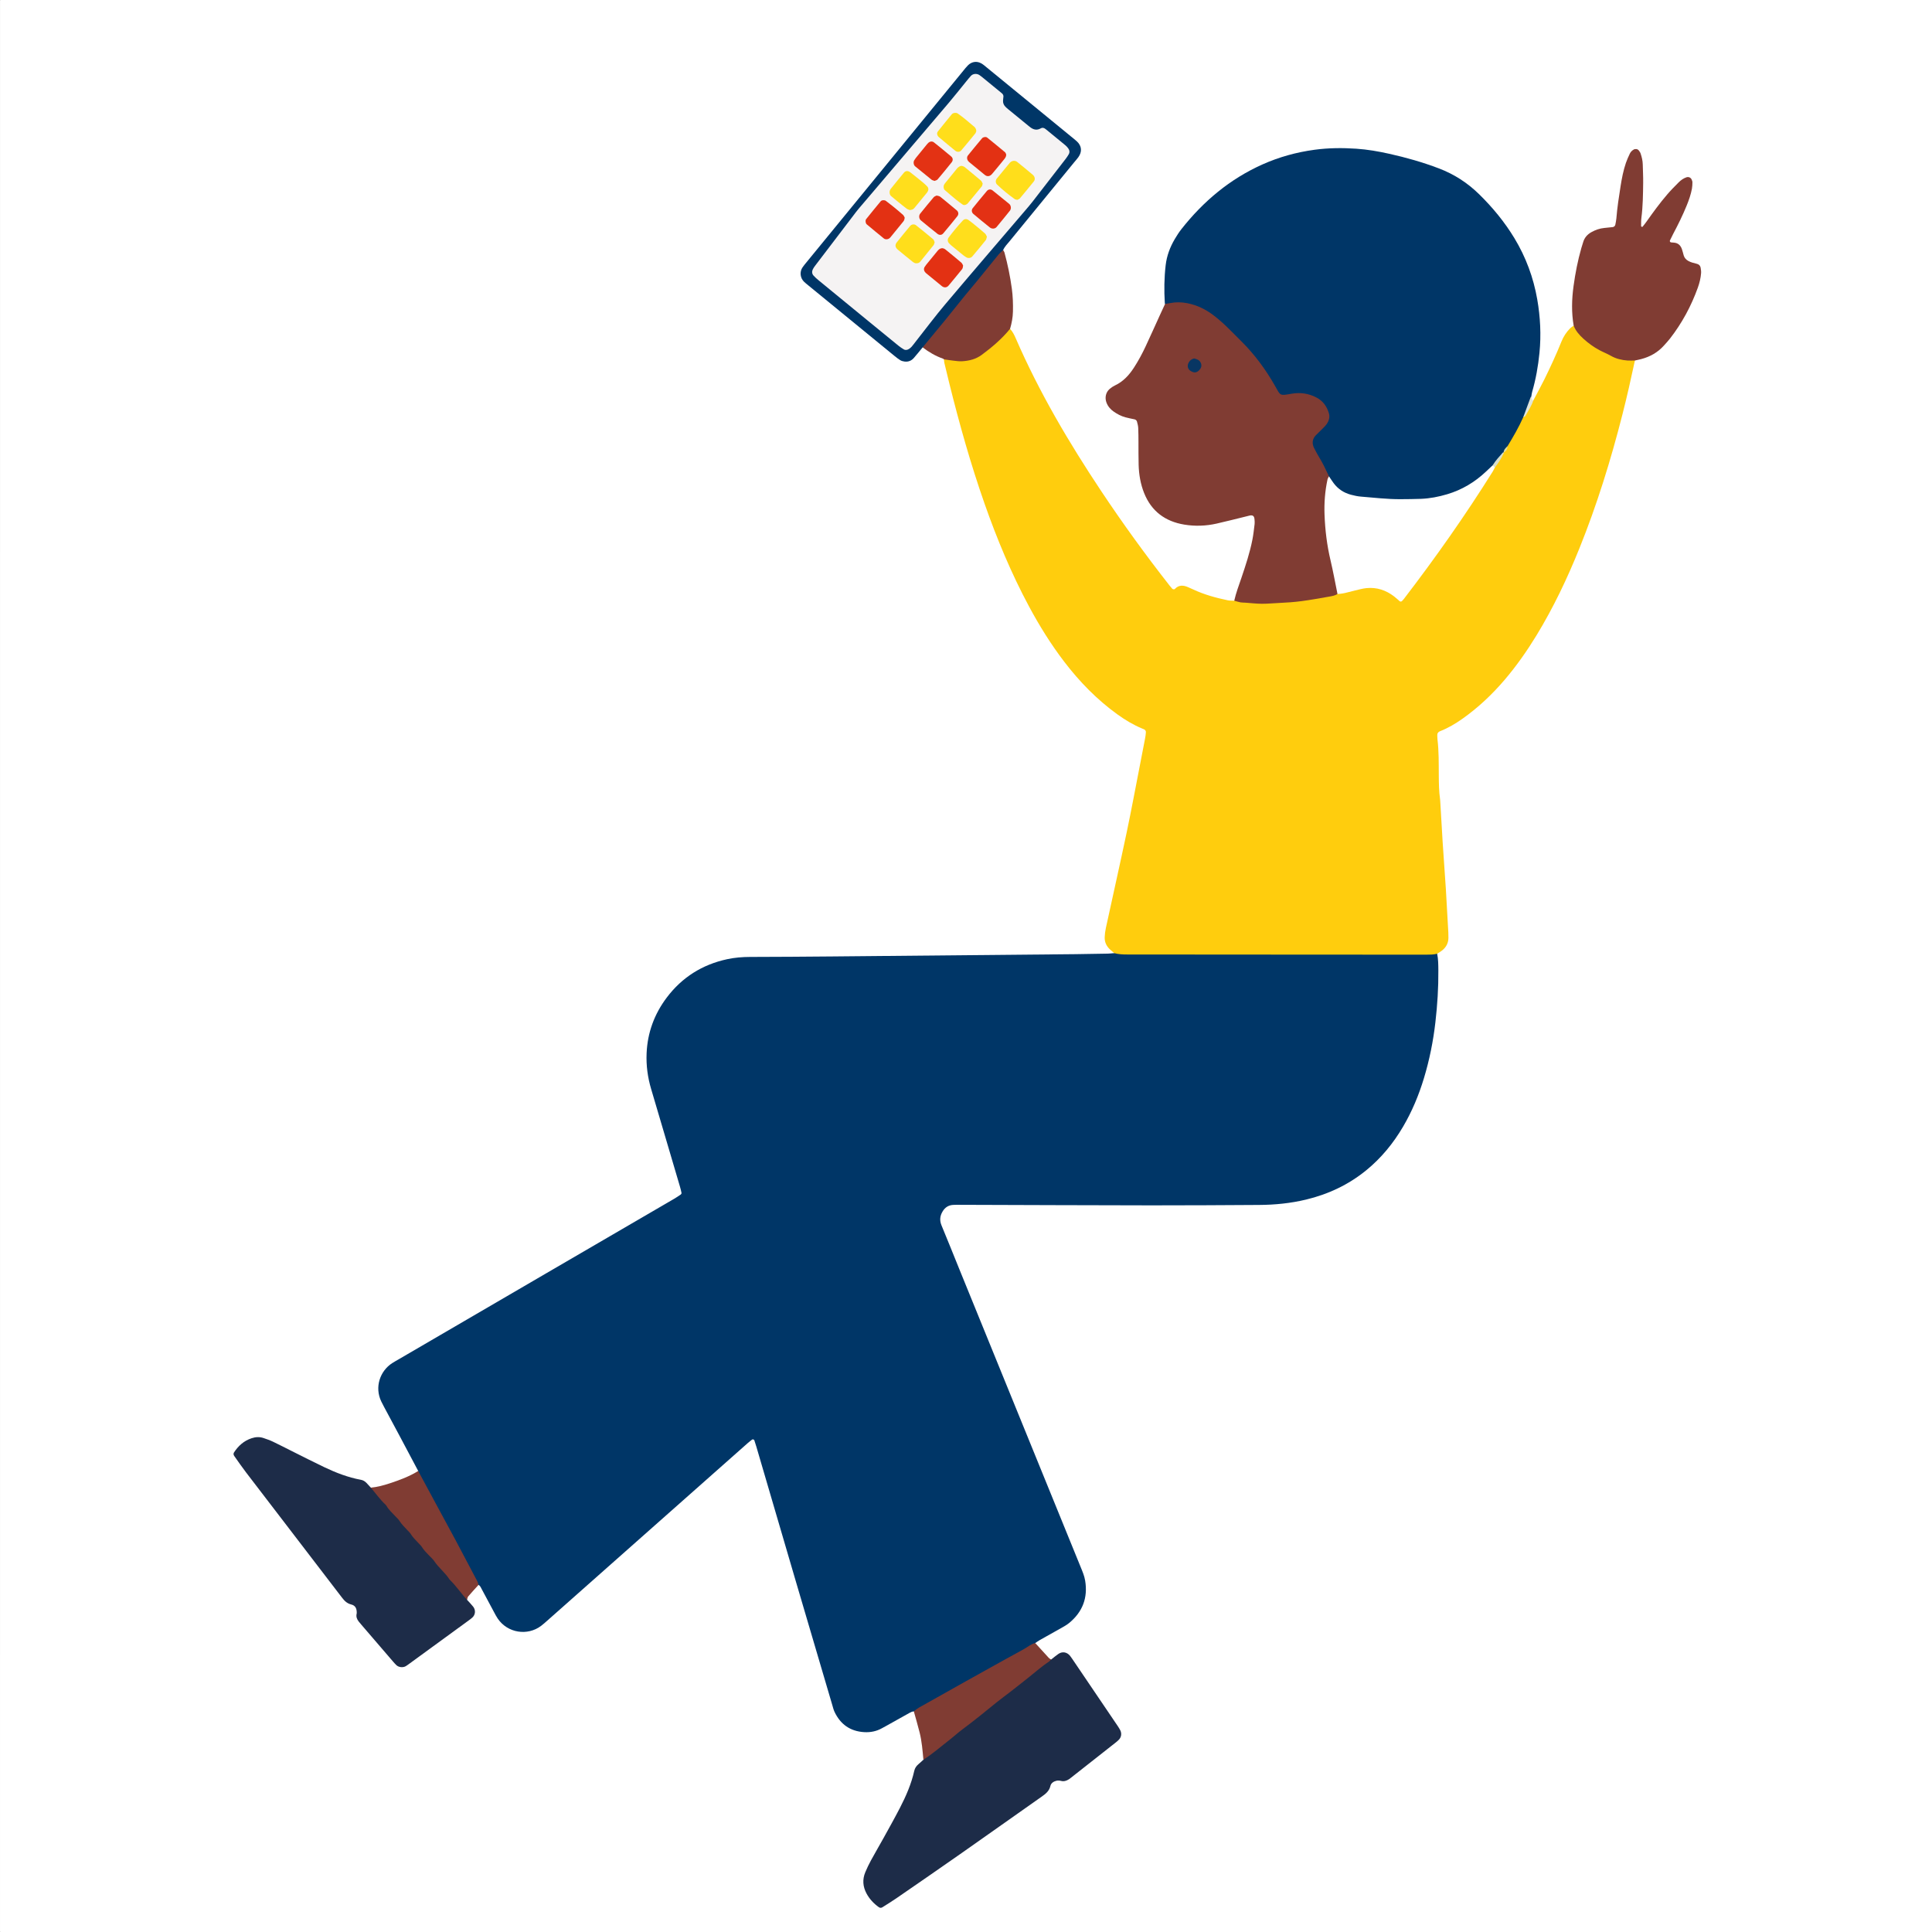 <?xml version="1.0" encoding="UTF-8"?>
<svg id="Layer_1" data-name="Layer 1" xmlns="http://www.w3.org/2000/svg" version="1.1" viewBox="0 0 2000.16 2000.16">
  <rect x="0" y="0" width="2000.16" height="2000.16" fill="#808080" stroke="none"/>
  <defs>
    <style>
      .cls-1 {
        fill: #e33114;
      }

      .cls-1, .cls-2, .cls-3, .cls-4, .cls-5, .cls-6, .cls-7, .cls-8, .cls-9, .cls-10, .cls-11, .cls-12, .cls-13, .cls-14, .cls-15 {
        stroke-width: 0px;
      }

      .cls-2 {
        fill: #003667;
      }

      .cls-3 {
        fill: #e33214;
      }

      .cls-4 {
        fill: #ffde1b;
      }

      .cls-5 {
        fill: #e1e6dc;
      }

      .cls-6 {
        fill: #ffcd0d;
      }

      .cls-7 {
        fill: #803c33;
      }

      .cls-8 {
        fill: #e33113;
      }

      .cls-9 {
        fill: #e0dd9d;
      }

      .cls-10 {
        fill: #ffde1c;
      }

      .cls-11 {
        fill: #d7dfcc;
      }

      .cls-12 {
        fill: #1d2c48;
      }

      .cls-13 {
        fill: #f5f3f3;
      }

      .cls-14 {
        fill: #fff;
      }

      .cls-15 {
        fill: #083663;
      }
    </style>
  </defs>
  <path class="cls-14" d="M2000.16,2000.16H.37c-.06-.07-.29-.23-.34-.42-.07-.3-.02-.64-.02-.96C.02,1332.74.02,666.7.03.66c0-.23.17-.45.26-.66h1999.87v2000.16Z"/>
  <path class="cls-2" d="M1487.86,987.39c1.18,5.68,1.18,11.45,1.23,17.2.16,17.93-1.01,35.79-3.04,53.6-2.25,19.74-6.16,39.13-11.91,58.14-5.29,17.5-12.29,34.28-21.56,50.07-10.13,17.25-22.62,32.52-38.18,45.2-18.43,15-39.37,24.83-62.4,30.33-15.93,3.81-32.14,5.43-48.49,5.52-37.1.2-74.21.48-111.31.43-66.21-.08-132.42-.36-198.63-.56-2.24,0-4.48-.04-6.71.08-4.84.25-8.44,2.53-10.95,6.7-2.84,4.7-3.32,9.37-1.14,14.59,6.28,15.03,12.27,30.19,18.42,45.28,41.82,102.67,83.67,205.32,125.46,308,1.92,4.72,3.98,9.39,4.81,14.52,2.88,17.64-2.63,32.11-16.27,43.49-2.43,2.03-5.25,3.64-8.02,5.22-7.49,4.28-15.07,8.42-22.58,12.66-1.66.94-3.21,2.08-4.8,3.13-5.39,7.2-13.83,10.02-21.2,14.12-32.76,18.23-65.37,36.72-98.19,54.83-1.97,1.09-3.91,2.14-6.27,1.86-1.65.01-3.06.69-4.47,1.48-7.79,4.4-15.61,8.74-23.43,13.09-1.67.93-3.37,1.83-5.04,2.77-5.74,3.23-11.93,4.49-18.46,4.11-14.43-.84-24.6-8.02-30.74-20.97-1.08-2.29-1.67-4.82-2.39-7.27-12.65-42.88-25.32-85.76-37.92-128.66-13.59-46.27-27.12-92.55-40.69-138.82-.63-2.14-1.35-4.26-2.03-6.39-.25-.79-1.64-1.3-2.27-.81-1.51,1.18-3.04,2.32-4.47,3.58-33.76,29.88-67.51,59.78-101.26,89.68-35.43,31.38-70.85,62.76-106.28,94.14-2.15,1.91-4.29,3.84-6.59,5.57-13.95,10.46-34.54,7.49-44.81-7.64-1.43-2.11-2.6-4.4-3.81-6.65-4.24-7.88-8.4-15.8-12.67-23.66-.89-1.65-1.53-3.55-3.37-4.52-7.58-6.51-10.06-16.2-14.68-24.46-15.43-27.63-29.82-55.83-45.12-83.54-1.68-3.04-3.54-6.17-2.66-9.95-6.44-12.14-12.86-24.29-19.32-36.41-5.26-9.87-10.58-19.71-15.85-29.57-1.06-1.97-2.1-3.96-3.07-5.97-7.15-14.85-1.31-31.52,11.25-39.67,2.41-1.56,4.95-2.93,7.43-4.38,50.25-29.29,100.5-58.6,150.75-87.88,44.46-25.9,88.94-51.77,133.39-77.68,2.47-1.44,4.86-3.02,7.22-4.64.45-.31.9-1.16.8-1.65-.42-2.19-.98-4.35-1.6-6.49-3.96-13.48-7.95-26.96-11.93-40.44-5.97-20.22-11.9-40.45-17.92-60.65-3.59-12.06-5.23-24.32-4.7-36.92.9-21.44,7.99-40.65,20.82-57.71,15.83-21.05,36.85-34.21,62.52-39.77,7.8-1.69,15.78-2.33,23.82-2.35,28.46-.06,56.93-.25,85.39-.51,83.79-.75,167.58-1.55,251.36-2.36,11.19-.11,22.38-.33,33.58-.55,2.23-.04,4.45-.34,6.68-.52,2.14-1.83,4.72-1.62,7.28-1.6,105.31.74,210.63.17,315.94.32,3.77,0,7.72-.71,11.07,1.89Z"/>
  <path class="cls-6" d="M1487.86,987.39c-3.75.94-7.58.96-11.42.96-40.89-.03-81.79-.04-122.68-.06-49.2-.03-98.4-.06-147.6-.1-13.1,0-26.2-.08-39.3-.03-4.5.02-8.93-.22-13.29-1.38-1.44-1.24-2.91-2.45-4.31-3.73-3.74-3.42-5.78-7.68-5.6-12.75.11-3.17.53-6.38,1.2-9.48,7.18-33.09,14.63-66.13,21.61-99.26,5.06-24.07,9.52-48.27,14.24-72.41,1.59-8.15,3.19-16.3,4.73-24.46.41-2.19.76-4.42.87-6.64.06-1.29-.65-2.44-1.95-3.02-.58-.26-1.18-.48-1.77-.72-9.21-3.81-17.68-8.89-25.75-14.71-21.19-15.29-39.21-33.78-55.03-54.48-13.82-18.08-25.8-37.35-36.55-57.39-18.33-34.17-33.18-69.83-46-106.39-14.29-40.74-25.98-82.25-36.38-124.13-1.77-7.13-3.5-14.27-5.19-21.42-.29-1.23-.31-2.52-.45-3.79,2.76-2.37,5.97-1.84,9.06-1.16,12.42,2.71,23.02-.94,32.88-8.47,6.84-5.23,13.01-11.1,19.1-17.13,2.07-2.05,3.38-5.68,7.43-4.8,2.65,2.86,4.36,6.3,5.88,9.82,24.24,55.87,55.1,108.04,88.77,158.62,22.14,33.25,45.57,65.56,70.21,97,.98,1.25,2.03,2.45,3.06,3.66.46.54,2.14.78,2.64.25,4.21-4.51,8.99-4.05,14.03-1.76,1.74.79,3.52,1.52,5.25,2.33,11.35,5.31,23.35,8.56,35.55,11.11,2.16.45,4.44.3,6.67.43,3.3-1.88,6.87-1.1,10.31-.85,31.67,2.36,62.92-.21,93.71-7.97,8.18-1.35,16.44-2.47,24.41-4.92,13.6-4.17,26.2-1.52,37.23,6.77,6.11,4.59,8.94,2.92,12.94-2.41,31.38-41.68,61.26-84.38,88.98-128.58,3.59-4.45,5.99-9.68,9.16-14.4.42-.74.91-1.44,1.41-2.12,1.59-1.98,2.6-4.27,3.39-6.67,5.9-9.87,10.22-20.62,16.73-30.16,4.92-4.48,4.87-12.51,11.31-15.91,3.85-7.32,7.87-14.56,11.53-21.99,6.33-12.86,12.35-25.87,17.7-39.18,2.05-5.1,5.01-9.6,8.84-13.51,1.09-1.11,2.52-1.89,3.79-2.83,2.44.44,3.6,2.43,5.05,4.1,14.51,16.72,32.21,27.56,54.64,29.74,1.54.15,3.23.16,3.7,2.18-4.01,18.73-8.22,37.41-12.95,55.97-12,47.09-26.32,93.44-44.52,138.52-12.57,31.15-26.94,61.43-44.46,90.15-9.84,16.12-20.66,31.55-32.92,45.93-12.91,15.14-27.3,28.72-43.56,40.24-7.32,5.18-14.98,9.77-23.39,13.02-1.94.75-2.98,2.29-2.8,4.5.1,1.27.03,2.56.18,3.83,1.51,12.41,1.27,24.89,1.37,37.35.07,8.31.14,16.62,1.34,24.87.09.63.12,1.27.16,1.91.82,14.04,1.58,28.08,2.48,42.11,1,15.62,2.12,31.24,3.2,46.85.02.32.06.64.08.96.88,15.31,1.76,30.63,2.61,45.94.11,1.91.13,3.83.1,5.75-.08,5.11-2.23,9.28-6.08,12.52-1.7,1.43-3.68,2.51-5.54,3.75Z"/>
  <path class="cls-2" d="M1576.94,432.01c-4.59,10.38-10.3,20.15-16.17,29.83-1.2,2.29-2.54,4.49-4.11,6.55l.07-.13c-4.1,5.2-7.1,11.21-11.75,16.03-20.42,23.2-46.45,34.08-76.99,34.67-19.13.36-38.26.32-57.31-2-15.25-1.86-28.66-6.59-36.1-21.46-4.16-9.69-9.81-18.61-14.78-27.89-4.13-7.7-3.51-14.44,2.93-20.82,5.97-5.92,13.96-11.39,9.16-21.87-4.83-10.55-14.27-13.91-24.8-15.38-1.89-.26-3.95-.48-5.71.11-14.01,4.72-20.29-2.82-26.76-14.14-14.87-26.01-35.49-47.42-58.76-66.18-12.92-10.42-27.57-15.84-44.5-13.18-1.91.3-3.85.27-5.25-1.45-.07-.31-.18-.62-.2-.94-.81-13.1-.64-26.18.89-39.24,1.14-9.7,4.47-18.61,9.39-26.95,2.11-3.57,4.35-7.11,6.91-10.36,22.73-28.83,50.13-51.85,83.83-66.94,17.31-7.75,35.38-12.72,54.21-15.25,14.36-1.93,28.71-2.03,43.06-1.06,11.47.77,22.82,2.74,34.07,5.25,17.48,3.89,34.64,8.75,51.4,15.14,15.79,6.01,29.59,14.92,41.63,26.72,14,13.72,26.38,28.74,36.53,45.5,11.87,19.6,19.71,40.78,23.65,63.37,3.2,18.36,4.13,36.78,2.29,55.39-1.35,13.73-3.73,27.2-7.58,40.43-.44,1.52-.59,3.13-.87,4.69-.94,7.91-4.08,14.96-8.38,21.56Z"/>
  <path class="cls-7" d="M1206.11,314.68c1.88-.32,3.76-.61,5.63-.96,5.7-1.08,11.34-.97,17.07.1,10.93,2.04,20.38,6.89,29.05,13.76,5.02,3.98,9.74,8.21,14.26,12.71,4.29,4.28,8.56,8.58,12.86,12.85,13.89,13.78,25.38,29.36,35.03,46.37,5.79,10.22,4.49,10.33,17.1,8.11,9.04-1.59,17.73-.36,25.96,4,6.64,3.52,10.57,9.1,12.67,16.06,1.28,4.25.05,8.25-2.53,11.73-1.32,1.78-2.98,3.31-4.54,4.9-2.01,2.05-4.06,4.06-6.13,6.04-4.15,3.97-4.48,9.13-1.83,13.98,1.53,2.8,2.91,5.69,4.59,8.39,4.05,6.52,7.3,13.43,10.54,20.36.49,4.77.26,9.51-.42,14.25-3.72,26,.43,51.36,5.67,76.74,2.09,10.1,6.83,20.06,3.59,30.85-2.75,1.82-5.99,2.28-9.08,2.82-9.42,1.64-18.83,3.38-28.33,4.62-7.63.99-15.24,1.52-22.89,1.86-6.06.27-12.11.88-18.16.84-5.74-.04-11.47-.74-17.2-1.14-1.59-.11-3.22-.02-4.78-.32-2.18-.42-4.3-1.12-6.45-1.7,1.8-8.13,4.8-15.89,7.45-23.75,4.39-13.01,8.73-26.05,11.36-39.55,1.04-5.32,1.61-10.74,2.27-16.12.19-1.57,0-3.19-.11-4.78-.25-3.45-1.75-4.65-4.92-3.99-1.56.32-3.1.77-4.64,1.15-9.92,2.42-19.81,4.98-29.77,7.22-11.02,2.48-22.22,2.86-33.35,1.03-19.77-3.25-34.06-13.81-41.61-32.7-3.71-9.29-5.35-19.06-5.66-29.01-.25-7.98-.12-15.98-.18-23.97-.04-4.79,0-9.59-.25-14.38-.11-2.2-.71-4.39-1.28-6.54-.34-1.26-1.3-2.13-2.68-2.42-3.12-.67-6.26-1.24-9.33-2.08-4.35-1.19-8.33-3.25-12.01-5.83-3.47-2.43-6.16-5.5-7.64-9.58-1.81-4.99-.65-10.5,3.37-13.97,1.67-1.44,3.59-2.71,5.58-3.65,8.41-3.96,14.39-10.47,19.36-18.07,4.73-7.23,8.8-14.84,12.45-22.66,5-10.7,9.81-21.5,14.72-32.25,1.72-3.78,3.49-7.54,5.23-11.3Z"/>
  <path class="cls-12" d="M1088.22,1718.07c2.52-1.96,4.94-4.06,7.58-5.84,4.08-2.75,8.79-1.9,11.97,1.97.81.99,1.52,2.05,2.24,3.11,15.77,23.27,31.54,46.55,47.29,69.83.89,1.32,1.72,2.69,2.45,4.1,1.7,3.29,1.2,7.11-1.32,9.76-1.09,1.15-2.33,2.19-3.58,3.17-15.31,12.07-30.62,24.12-45.94,36.17-.75.59-1.5,1.21-2.3,1.72-2.5,1.59-5.1,2.47-8.17,1.68-1.49-.39-3.21-.5-4.7-.16-2.93.68-5.6,2.42-6.27,5.36-1.19,5.18-4.72,8.05-8.71,10.86-28.22,19.85-56.35,39.83-84.61,59.63-21.98,15.4-44.08,30.61-66.18,45.84-4.73,3.26-9.65,6.24-14.5,9.33-1.2.76-2.52.66-3.6-.11-5.28-3.75-9.66-8.39-12.74-14.1-3.85-7.15-4.47-14.6-1.29-22.15,1.73-4.11,3.65-8.17,5.78-12.08,4.28-7.85,8.82-15.55,13.15-23.38,5.71-10.34,11.5-20.65,16.92-31.14,6.32-12.21,11.79-24.79,14.82-38.3.66-2.94,2.27-5.21,4.56-7.11,1.71-1.42,3.31-2.98,4.96-4.47,7.57-10.65,18.98-16.95,28.86-24.87,30.43-24.39,61.19-48.36,91.61-72.76,3.51-2.81,7.17-5.31,11.73-6.1Z"/>
  <path class="cls-12" d="M483.54,1656.24c2.13,2.37,4.37,4.65,6.35,7.14,2.77,3.51,2.32,8.37-.89,11.25-1.19,1.06-2.47,2.02-3.76,2.96-20.39,14.88-40.8,29.76-61.2,44.63-1.29.94-2.57,1.92-3.93,2.73-2.92,1.74-7.38,1.24-9.81-1.11-1.37-1.33-2.64-2.78-3.88-4.23-10.63-12.36-21.26-24.73-31.88-37.09-1.04-1.21-2.1-2.41-3.09-3.67-1.84-2.35-2.93-4.94-2.26-8.01.07-.31.13-.63.14-.95.07-4.68-1.43-7.77-5.73-8.81-4.49-1.09-7.12-3.92-9.67-7.26-33.05-43.13-66.13-86.23-99.14-129.39-4.27-5.58-8.25-11.38-12.31-17.12-.76-1.08-.99-2.44-.23-3.61,4.47-6.9,10.3-12.11,18.26-14.74,4.09-1.35,8.16-1.58,12.23-.22,3.32,1.12,6.66,2.28,9.82,3.78,6.63,3.15,13.14,6.56,19.71,9.83,11.15,5.55,22.23,11.24,33.47,16.59,12.13,5.77,24.63,10.63,37.93,13.06,2.31.42,4.16,1.59,5.74,3.23,1.55,1.61,3.03,3.28,4.55,4.93,2.51.73,4.6,2.05,6.31,4.08,29,34.28,58.92,67.78,87.79,102.18,2.5,2.97,4.47,6.1,5.49,9.83Z"/>
  <path class="cls-7" d="M1692.58,373.21c-2.53.02-5.07.22-7.58.03-6.08-.45-11.9-1.78-17.3-4.88-3.86-2.22-8.06-3.82-11.98-5.93-5.91-3.18-11.31-7.11-16.3-11.62-4.31-3.9-8.08-8.13-10.22-13.62-2.38-13.66-2.01-27.31-.14-41.01,1.82-13.32,4.38-26.45,8.07-39.37.61-2.15,1.34-4.26,1.98-6.4,1.37-4.54,4.35-7.77,8.38-10.04,4.21-2.37,8.72-3.94,13.58-4.39,2.86-.27,5.73-.56,8.58-.88,1.23-.14,2.44-1.22,2.65-2.39.41-2.2.92-4.39,1.1-6.61.88-11.16,2.6-22.21,4.34-33.25,1.29-8.2,2.86-16.37,5.55-24.25,1.13-3.31,2.61-6.51,4.11-9.67.82-1.73,2.21-3.09,3.92-4.09,1.6-.94,4.04-.7,5.2.8.77,1,1.58,2.07,1.96,3.24,1.2,3.64,2.15,7.36,2.23,11.24.14,6.39.52,12.78.43,19.17-.17,12.14-.28,24.29-1.85,36.37-.37,2.83-.24,5.73-.29,8.6,0,.16.37.4.6.48.28.09.76.19.87.06,1.4-1.74,2.8-3.48,4.09-5.3,6.83-9.66,13.78-19.23,21.49-28.2,3.74-4.35,7.79-8.46,11.86-12.52,2.26-2.25,4.85-4.13,7.96-5.21,2.2-.76,4.61.15,5.49,2.39.35.88.78,1.82.77,2.73-.03,2.22-.1,4.48-.5,6.65-1.12,5.99-3.11,11.72-5.4,17.35-4.09,10.07-8.9,19.8-13.99,29.4-1.19,2.25-2.28,4.56-3.39,6.86-.4.83.24,1.88,1.2,1.99.95.11,1.91.17,2.86.23,4.37.31,6.99,2.83,8.35,6.78.73,2.11,1.22,4.3,1.84,6.44.76,2.6,2.47,4.45,4.78,5.74,2.82,1.58,5.95,2.24,9.04,3.04,1.95.5,3.37,1.91,3.72,3.98.31,1.87.61,3.8.46,5.67-.4,5.12-1.63,10.11-3.35,14.92-6.85,19.08-16.38,36.72-28.82,52.75-1.96,2.52-4.17,4.84-6.29,7.23-6.36,7.15-14.35,11.6-23.52,14.02-2.16.57-4.35.98-6.53,1.47Z"/>
  <path class="cls-2" d="M955.21,359.62c-3.06,3.69-6.04,7.45-9.2,11.05-2.47,2.81-5.72,4.1-9.46,3.64-1.54-.19-3.19-.6-4.5-1.39-2.17-1.31-4.17-2.94-6.15-4.55-29.7-24.29-59.38-48.59-89.06-72.9-1.48-1.21-3.01-2.4-4.38-3.73-4.08-3.95-4.79-10.25-1.65-14.89,1.25-1.85,2.71-3.56,4.12-5.29,46.17-56.41,92.34-112.81,138.51-169.21,7.9-9.65,15.79-19.3,23.7-28.94,1.62-1.98,3.19-4.02,5-5.81,3.58-3.55,8.83-4.91,14.06-1.83,1.91,1.13,3.6,2.65,5.33,4.06,15.84,12.95,31.67,25.92,47.49,38.88,13.36,10.94,26.71,21.88,40.06,32.82,1.98,1.62,4.02,3.18,5.88,4.92,5,4.69,5.5,10.7,1.38,16.36-1.31,1.81-2.83,3.46-4.25,5.19-22.28,27.21-44.56,54.42-66.81,81.65-2.42,2.96-5.2,5.67-6.75,9.26-2.4,7.61-8.34,12.83-13.16,18.67-20.53,24.92-40.85,50.01-61.35,74.95-2.45,2.98-4.97,5.88-8.85,7.09Z"/>
  <path class="cls-7" d="M1088.22,1718.07c-.68.66-1.27,1.43-2.04,1.95-7.41,5-14.16,10.84-21.1,16.44-6.44,5.2-12.98,10.28-19.52,15.37-4.52,3.52-9.19,6.85-13.64,10.46-11.61,9.44-23.19,18.93-35.23,27.84-4.61,3.41-8.83,7.33-13.36,10.84-9.05,7.02-17.66,14.62-27.34,20.83-.89-9.42-1.61-18.89-3.91-28.1-1.84-7.34-3.98-14.6-5.99-21.89,3.49-3.36,7.82-5.39,11.98-7.72,14.19-7.94,28.35-15.93,42.54-23.89,6.4-3.59,12.81-7.15,19.22-10.7,13.39-7.43,26.74-14.91,40.19-22.22,3.9-2.12,7.26-5.25,11.73-6.28,4.7,5.17,9.38,10.34,14.12,15.47.62.67,1.55,1.07,2.33,1.6Z"/>
  <path class="cls-7" d="M955.21,359.62c7.7-9.32,15.44-18.6,23.08-27.96,7.05-8.63,13.96-17.37,20.98-26.02,4.02-4.94,8.19-9.76,12.22-14.69,7.45-9.13,14.8-18.33,22.28-27.43,1.39-1.7,3.18-3.07,4.79-4.6.46.83,1.1,1.6,1.34,2.49,3.33,12.29,5.92,24.75,7.63,37.37,1.07,7.88,1.34,15.85,1.15,23.82-.14,6.1-1.27,12-2.98,17.83-8.47,10.35-18.51,18.95-29.24,26.89-6.18,4.57-13.06,6.25-20.4,6.68-3.12.18-6.3-.32-9.44-.67-3.14-.34-6.26-.87-9.39-1.33-.24-.2-.45-.5-.73-.6-7.78-2.71-14.79-6.79-21.3-11.78Z"/>
  <path class="cls-7" d="M483.54,1656.24c-6.31-6.74-11.39-14.54-18.09-20.94-4.45-7.07-11.29-12.16-15.89-19.13-1.39-2.1-3.45-3.76-5.19-5.64-2.61-2.8-5.4-5.43-7.44-8.74-.99-1.61-2.47-2.92-3.77-4.33-2.81-3.05-5.86-5.88-8.03-9.49-.81-1.34-2.07-2.42-3.16-3.59-3.06-3.26-6.25-6.38-8.67-10.21-1.01-1.59-2.56-2.85-3.85-4.26-3.24-3.52-6.89-6.68-9.32-10.91-.31-.54-.78-1.02-1.24-1.46-5.57-5.29-10.01-11.56-14.94-17.4,6.67-.61,13.1-2.36,19.43-4.44,10.24-3.37,20.36-7.08,29.57-12.84,5.88,10.92,11.75,21.83,17.65,32.73,6.96,12.87,13.99,25.7,20.89,38.6,7.65,14.31,15.2,28.67,22.75,43.03.58,1.1.78,2.39,1.16,3.59-3.58,3.97-7.22,7.88-10.68,11.95-.73.86-.8,2.29-1.18,3.46Z"/>
  <path class="cls-5" d="M1576.94,432.01c2.57-6.97,5.14-13.94,7.74-20.9.1-.27.42-.45.64-.67.45,1.52.39,3.28,2.02,4.24-1.83,5.74-5.27,10.66-8.09,15.89-.37.69-1.52.97-2.31,1.43Z"/>
  <path class="cls-14" d="M1384.67,614.93c-2.37-11.58-4.46-23.23-7.18-34.73-3.71-15.63-5.64-31.45-6.23-47.46-.45-12.18.47-24.29,3.05-36.22.26-1.2,1-2.29,1.52-3.43,1.61,2.36,3.14,4.79,4.85,7.09,4.54,6.11,10.61,10.07,17.93,12.01,3.38.89,6.85,1.66,10.33,1.94,13.67,1.08,27.3,2.75,41.04,2.66,7.01-.05,14.03-.09,21.04-.35,9.28-.34,18.36-2.13,27.24-4.77,15.25-4.54,28.54-12.48,40.09-23.4,2.31-2.18,4.63-4.35,6.95-6.53,1.75-.3,2.63.32,2.29,2.19-.73,1.41-1.36,2.88-2.19,4.22-28.44,45.49-59.31,89.29-91.95,131.85-.58.75-1.26,1.43-1.9,2.14-.68.75-1.77.88-2.49.26-1.94-1.65-3.79-3.42-5.81-4.97-8.44-6.46-17.96-9.65-28.61-8.58-4.09.41-8.12,1.61-12.15,2.54-5.89,1.36-11.66,3.35-17.78,3.54Z"/>
  <path class="cls-11" d="M1547.58,483.93c-.76-.73-1.53-1.46-2.29-2.19,2.97-4.84,6.81-8.99,10.55-13.22.17-.2.59-.18.9-.26,0,.31.08.66-.03.92-1.93,4.62-5.33,10.1-9.13,14.75Z"/>
  <path class="cls-9" d="M1556.66,468.39c.16-2.94,2.18-4.71,4.11-6.54-.14,2.95-1.14,5.36-4.11,6.54Z"/>
  <path class="cls-15" d="M1236.27,371.12c2.63.55,5.3,1.42,6.72,4.2,1.25,2.45.96,4.87-.72,7.04-.57.73-1.26,1.39-1.99,1.96-1.59,1.25-3.39,1.58-5.29.86-.87-.33-1.73-.74-2.52-1.24-2.53-1.62-3.43-4.63-2.4-7.36.82-2.16,2.21-3.76,4.22-4.82.54-.28,1.17-.39,1.98-.65Z"/>
  <path class="cls-13" d="M1038.69,101.25c-.05.55-.23,1.82-.28,3.09-.09,2.36.78,4.39,2.39,6.07.88.92,1.84,1.77,2.83,2.58,6.92,5.68,13.85,11.34,20.78,17,.74.61,1.49,1.2,2.26,1.79,3.33,2.54,6.86,3.33,10.69,1.15,1.97-1.12,3.63-.55,5.24.77,6.67,5.47,13.38,10.91,20.02,16.41,1.21,1.01,2.35,2.17,3.28,3.44,1.42,1.94,1.75,4.14.47,6.3-.97,1.64-2.03,3.25-3.2,4.76-11.33,14.67-22.67,29.33-34.05,43.97-2.35,3.03-4.85,5.94-7.34,8.86-27.81,32.58-55.75,65.05-83.37,97.78-10.3,12.2-19.87,25.03-29.76,37.57-1.58,2.01-3.08,4.09-4.74,6.03-.81.95-1.83,1.79-2.89,2.46-1.7,1.07-3.63,1.45-5.44.37-1.91-1.14-3.76-2.4-5.49-3.8-10.67-8.67-21.29-17.38-31.93-26.09-16.81-13.77-33.63-27.54-50.42-41.34-1.97-1.62-3.93-3.29-5.59-5.2-1.57-1.81-1.74-4.14-.7-6.32.68-1.43,1.63-2.75,2.59-4.01,14.12-18.57,28.25-37.14,42.41-55.68,1.74-2.28,3.65-4.45,5.51-6.64,30.04-35.3,60.11-70.57,90.1-105.9,6.2-7.31,12.13-14.85,18.19-22.28,1.61-1.98,3.2-3.99,4.93-5.86,2.15-2.33,6.08-2.64,8.79-.82.8.53,1.58,1.1,2.32,1.7,6.93,5.67,13.85,11.34,20.76,17.02,1.29,1.06,2.19,2.31,1.66,4.82Z"/>
  <path class="cls-3" d="M967.49,187.28c-1.25-.48-2.29-.63-3-1.19-5.74-4.59-11.44-9.22-17.09-13.91-1.64-1.37-2-4.42-.93-6.19.49-.81,1.01-1.63,1.6-2.37,3.82-4.72,7.66-9.42,11.5-14.11.4-.49.85-.96,1.3-1.41,1.74-1.76,4.19-2.16,6.09-.65,5.99,4.77,11.93,9.62,17.79,14.55,1.89,1.59,2.07,4.05.48,6.05-4.79,5.98-9.64,11.91-14.6,17.75-.73.86-2.21,1.07-3.14,1.49Z"/>
  <path class="cls-4" d="M1017.38,190.05c-.38,1.2-.44,2.28-.99,2.96-4.81,5.94-9.7,11.81-14.61,17.68-.39.47-1,.78-1.57,1.07-1.19.61-2.48.8-3.62,0-2.34-1.65-4.68-3.31-6.89-5.13-3.94-3.24-7.8-6.56-11.65-9.91-1.23-1.08-1.5-3.94-.68-5.39.31-.55.6-1.13,1-1.62,4.21-5.2,8.42-10.41,12.69-15.57.59-.71,1.44-1.25,2.23-1.76,1.13-.73,2.37-.84,3.63-.3.58.25,1.23.45,1.71.84,5.67,4.65,11.34,9.29,16.91,14.05.89.76,1.27,2.1,1.82,3.08Z"/>
  <path class="cls-10" d="M941.85,217.45c-.82-.34-2.12-.63-3.09-1.35-3.06-2.28-6-4.71-8.97-7.11-2.47-2-4.95-4-7.34-6.09-1.56-1.37-1.93-4.39-.95-6.2.15-.28.23-.61.42-.85,4.59-5.68,9.14-11.41,13.84-17.01,1.85-2.21,4.29-2.28,6.82-.32,4.52,3.5,8.96,7.12,13.38,10.76,1.47,1.21,2.81,2.57,4.14,3.93,1.12,1.14,1.34,3.13.62,4.44-.3.56-.53,1.18-.93,1.66-4.41,5.42-8.84,10.83-13.3,16.22-1.08,1.3-2.58,1.76-4.66,1.93Z"/>
  <path class="cls-8" d="M969.67,202.45c.97.21,1.6.28,2.19.49.6.21,1.22.46,1.7.85,5.68,4.65,11.38,9.28,16.98,14.02,1.86,1.57,2.1,4.14.56,6.06-4.79,5.97-9.64,11.9-14.59,17.75-1.61,1.9-4.01,2.03-6.05.41-5.76-4.56-11.45-9.19-17.1-13.88-1.98-1.64-2.33-4.94-.7-6.98,4.59-5.73,9.24-11.41,14-17.01.76-.89,2.16-1.25,3.02-1.72Z"/>
  <path class="cls-8" d="M936.64,225.37c-.23,1.06-.29,1.7-.51,2.29-.23.59-.55,1.16-.95,1.65-4.42,5.45-8.87,10.89-13.31,16.33-.2.25-.44.46-.67.69-1.52,1.53-4.45,1.93-6.17.54-5.96-4.81-11.85-9.7-17.71-14.62-1.27-1.07-1.67-4.07-.65-5.36,4.97-6.23,10.01-12.39,15.1-18.52,1.09-1.31,3.94-1.46,5.35-.42,2.56,1.9,5.08,3.86,7.55,5.88,3.46,2.83,6.91,5.67,10.23,8.65.88.79,1.28,2.1,1.74,2.89Z"/>
  <path class="cls-10" d="M1021.72,244.95c-.41,1.32-.47,2.76-1.19,3.67-4.56,5.71-9.23,11.34-13.96,16.91-1.46,1.73-4.29,2.01-6.14.87-1.08-.66-2.16-1.35-3.15-2.14-4.21-3.39-8.39-6.82-12.56-10.26-.73-.6-1.4-1.29-2.07-1.97-1.68-1.72-1.97-4.24-.57-6.09,2.31-3.04,4.65-6.06,7.09-8.99,2.44-2.93,4.97-5.8,7.56-8.59,1.7-1.83,3.97-2.02,6.03-.52,2.31,1.68,4.55,3.47,6.76,5.28,3.44,2.82,6.9,5.63,10.22,8.59.88.79,1.3,2.1,1.98,3.24Z"/>
  <path class="cls-8" d="M997.05,274.73c-.13,1.04-.14,1.69-.31,2.29-.17.61-.39,1.26-.78,1.73-4.64,5.69-9.26,11.4-14,17-1.8,2.13-4.59,2.29-6.87.46-5.48-4.4-10.87-8.89-16.3-13.36-.24-.2-.44-.46-.67-.69-1.77-1.79-2.04-4.09-.69-6.06.54-.79,1.08-1.58,1.69-2.32,3.83-4.71,7.64-9.43,11.53-14.08,2.6-3.11,5.44-3.59,8.31-1.28,5.47,4.4,10.89,8.88,16.23,13.43.91.77,1.36,2.08,1.85,2.87Z"/>
  <path class="cls-4" d="M967.63,250.83c-.44,1.21-.55,2.26-1.11,2.96-4.55,5.73-9.17,11.4-13.78,17.08-.2.24-.47.43-.7.65-1.27,1.16-3.88,1.46-5.38.61-.55-.31-1.14-.58-1.63-.98-5.2-4.2-10.43-8.37-15.54-12.68-2.75-2.32-3.13-4.95-1.09-7.54,4.54-5.74,9.18-11.4,13.87-17.02,1.51-1.81,4.27-2.13,6.06-.7,5.98,4.75,11.91,9.56,17.75,14.48.86.72,1.1,2.17,1.55,3.14Z"/>
  <path class="cls-4" d="M1010.76,135.68c-.3.74-.48,1.77-1.05,2.48-4.82,5.93-9.67,11.83-14.63,17.65-1.48,1.74-4.2,1.79-6.1.25-5.68-4.63-11.34-9.29-16.92-14.04-2.03-1.73-2.46-4.23-1.08-5.97,4.75-5.99,9.58-11.92,14.45-17.82,1.27-1.53,4.54-1.87,6.2-.68,2.59,1.85,5.13,3.78,7.6,5.78,3.22,2.61,6.39,5.28,9.51,8,1.23,1.07,1.89,2.53,2.01,4.36Z"/>
  <path class="cls-4" d="M1053.26,206.92c-.94-.25-2-.26-2.71-.77-6.49-4.61-12.65-9.63-18.38-15.16-1.58-1.53-1.69-4.28-.19-6.14,4.4-5.44,8.89-10.81,13.35-16.2.2-.24.46-.44.69-.66,1.81-1.73,4.97-2.03,7.03-.37,5.46,4.38,10.85,8.83,16.19,13.36,2.23,1.89,2.69,4.82,1.06,6.85-4.77,5.96-9.64,11.83-14.55,17.67-.56.67-1.61.93-2.5,1.41Z"/>
  <path class="cls-1" d="M1046.56,215.54c-.23.66-.34,1.72-.9,2.42-4.58,5.73-9.2,11.43-13.9,17.05-1.65,1.98-4.81,2.21-6.98.48-5.74-4.57-11.41-9.23-17.02-13.95-1.89-1.59-2.18-4.21-.7-6.04,4.8-5.96,9.65-11.88,14.59-17.73,1.64-1.94,4.04-2.15,6.01-.58,5.75,4.56,11.42,9.21,17.1,13.85,1.32,1.08,1.79,2.58,1.79,4.51Z"/>
  <path class="cls-8" d="M1041.72,159.97c-.12.8-.09,1.47-.33,2.02-.38.87-.84,1.74-1.44,2.47-4.23,5.2-8.46,10.4-12.79,15.52-2.31,2.73-5.04,3.14-7.56,1.13-5.48-4.39-10.87-8.89-16.29-13.36-.24-.2-.44-.46-.66-.69-1.6-1.63-2-4.35-.55-6.15,4.79-5.97,9.68-11.86,14.59-17.72,1.16-1.38,3.99-1.81,5.31-.75,6.21,4.99,12.36,10.04,18.47,15.16.67.56.89,1.65,1.25,2.36Z"/>
</svg>
